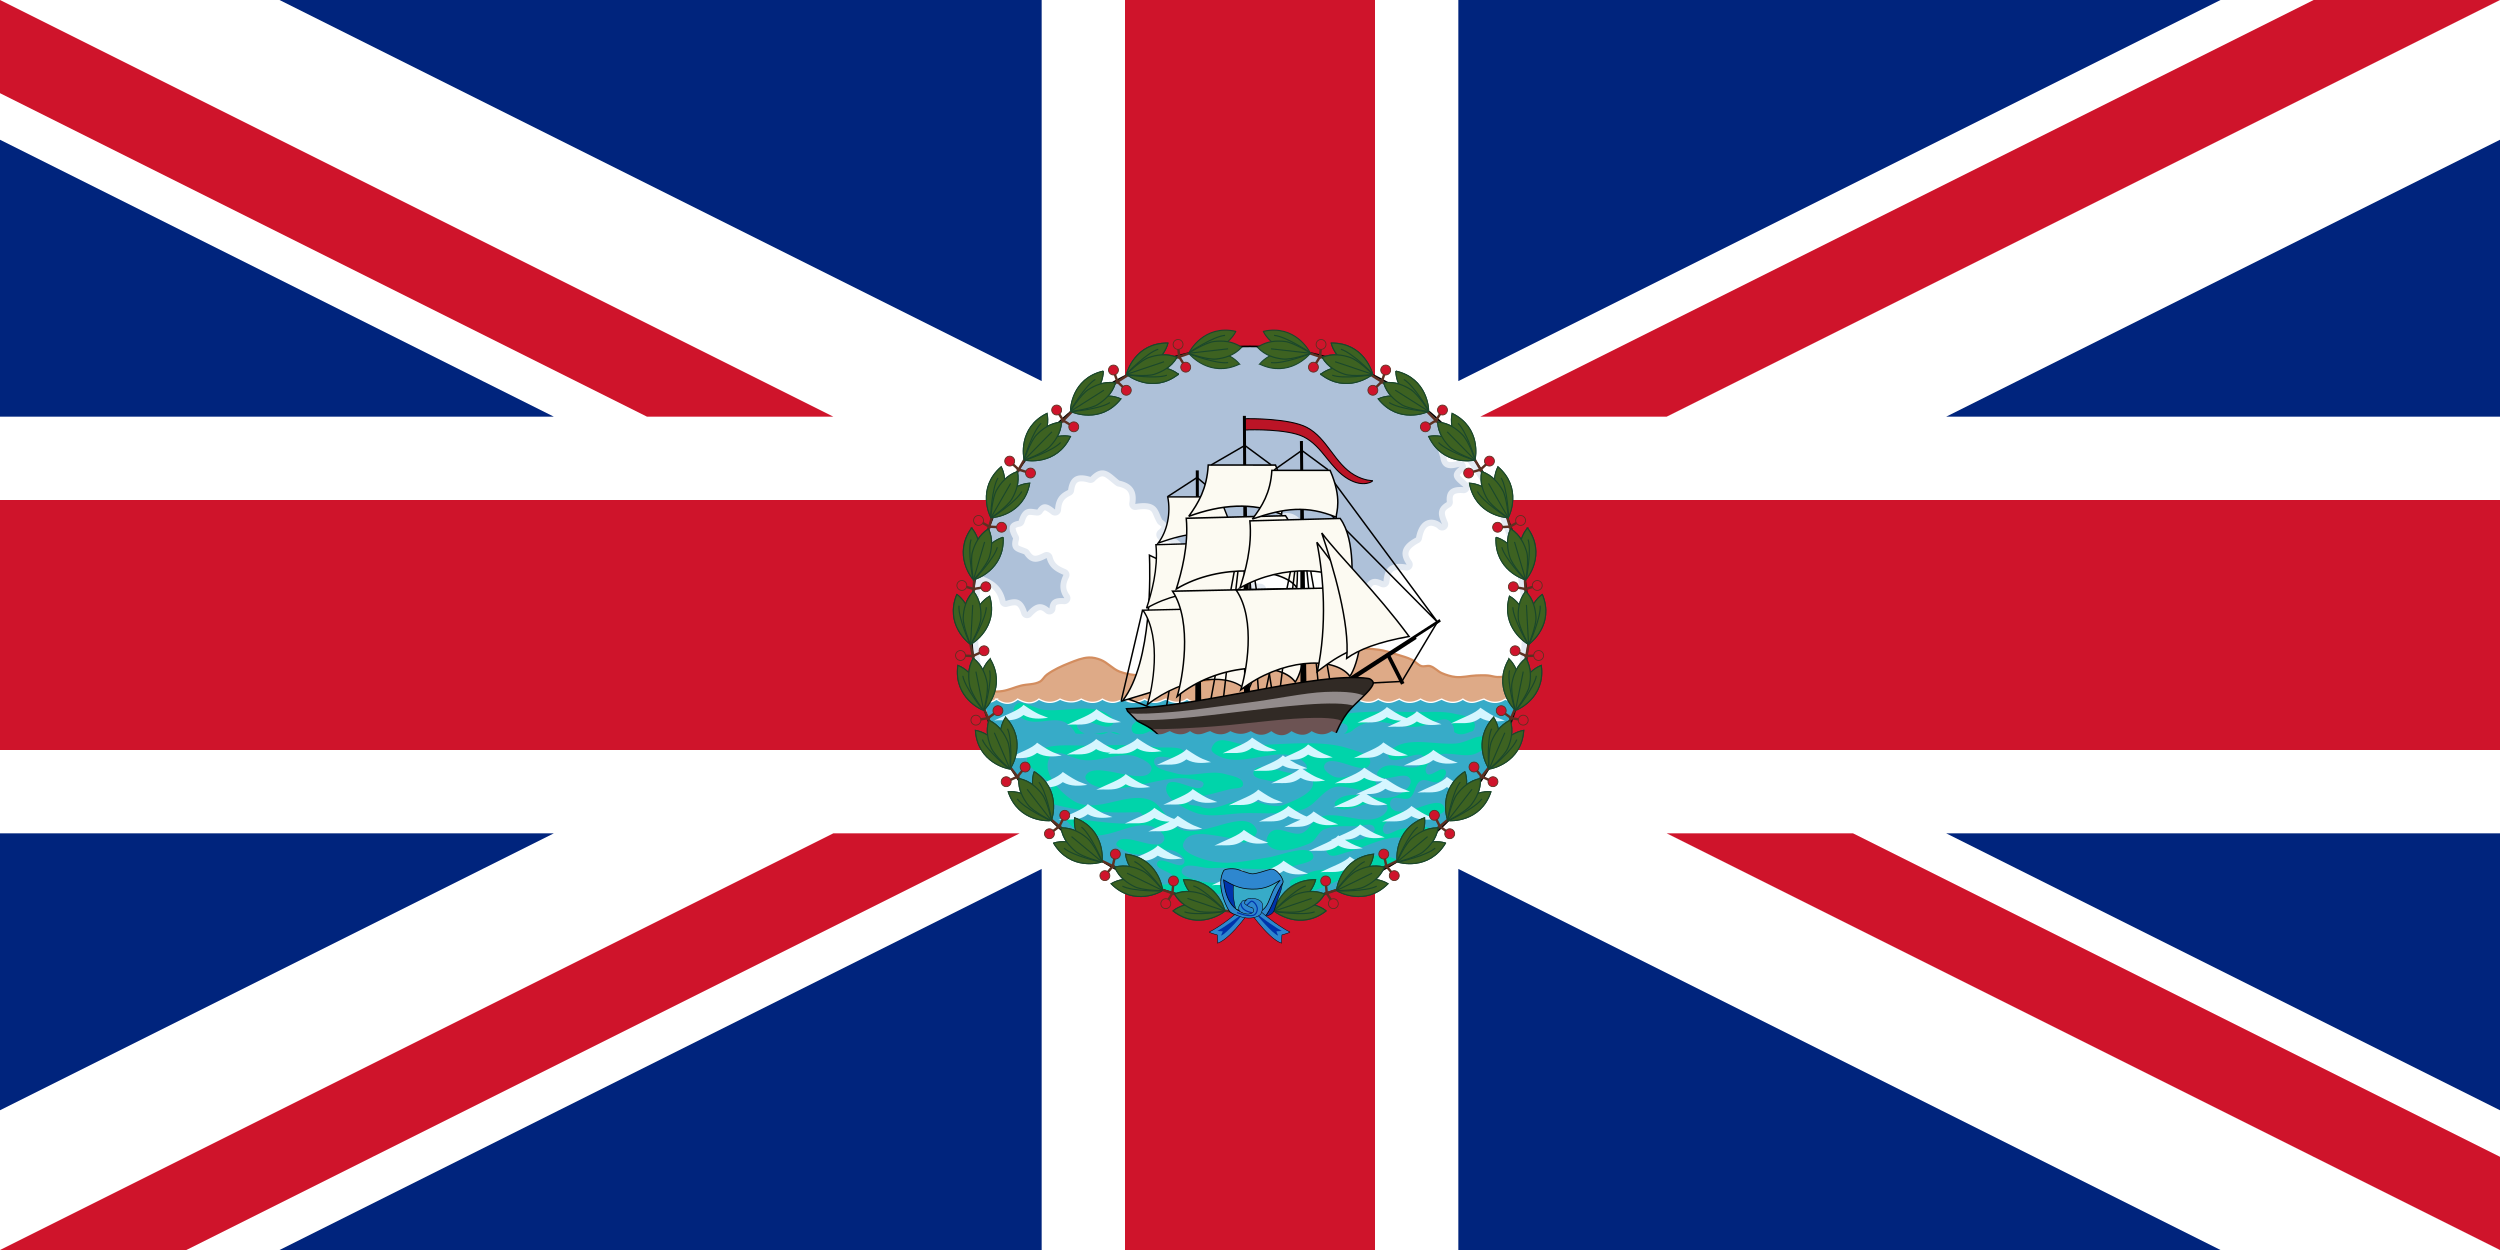 <svg id="Flag of the United Kingdom" width="1500" height="750" version="1.0" xmlns="http://www.w3.org/2000/svg" xmlns:xlink="http://www.w3.org/1999/xlink">
 <rect width="1500" height="750" fill="#00247d"/>
 <g id="upper_half">
  <polygon id="upper_left_white" points="0 0 167.705 0 625 228.647 625 0 675 0 750 325 0 300 0 250 332.295 250 0 83.853" fill="#fff"/>
  <use transform="matrix(-1,0,0,1,1500,0)" width="1500" height="750" xlink:href="#upper_left_white"/>
  <path id="upper_red_diagonals" d="m0 0 500 250h-111.803l-388.197-194.098v-55.902zm1500 0-500 250h-111.803l500-250h111.803z" fill="#cf142b"/>
 </g>
 <use transform="matrix(-1,0,0,-1,1500,750)" width="1500" height="750" xlink:href="#upper_half"/>
 <path d="m675 0h150v300h675v150h-675v300h-150v-300h-675v-150h675v-300z" fill="#cf142b"/>
 <circle cx="750" cy="375" r="166.996" fill="#aec1d9"/>
 <g fill-rule="evenodd">
  <path d="m870.963 259.977c-0.574 1.095-1.157 2.336-1.753 3.778-2.856 1.94-9.254-0.955-5.035 10.631 0.953 7.371 5.924 7.282 11.752 5.598-7.532 5.565-1.687 8.77 2.237 12.313-7.001-0.658-10.806 1.879-10.073 8.954-6.885 4.019-4.84 8.726-2.798 13.432-2.517-3.262-12.912-6.731-15.672 7.833-7.398 3.873-10.822 8.852-5.596 16.232-11.867-2.044-13.155 3.845-13.992 10.073-3.982-1.892-7.902-3.055-11.192 3.359-2.056-8.279-6.536-10.45-15.111-8.954-4.802-3.918-6.406-7.837 0-11.755-0.336-7.663-2.994-11.55-8.954-10.073-1.354-9.293-6.695-10.534-13.432-8.954-4.248-3.815-8.51-7.609-19.588-1.119-4.72-0.235-6.354 2.176-6.157 6.157-4.627-3.527-8.255-2.815-10.073 5.596-10.677 3.615-7.028 8.026-5.598 12.313-3.751 4.843-4.731 9.422 6.157 12.871 1.741 4.291 5.535 5.507 10.076 5.598-5.791 6.253-1.537 7.484 2.237 8.954 2.344 5.207 4.095 10.295-3.917 13.432 1.332 9.318-1.442 15.609-13.432 15.111-3.415 4.227-7.236 7.336-13.432 3.917-5.706 5.139-8.811 1.168-11.755-3.359-3.398-1.24-9.184 1.506-6.715-9.512-1.835-3.239-6.79-5.958 3.359-11.194 1.12-3.357 1.823-7.131 8.394-5.038 3.97-3.074 5.806-6.3 0-10.073 1.832-5.369 0.707-9.471-7.275-10.634 1.913-3.29 6.658-5.924 0-11.192-3.05-8.186-8.256-12.982-16.23-13.432 3.85-2.985 4.58-5.97 0-8.954-2.836-4.837-2.158-11.948-16.23-9.515 1.065-6.782-0.769-12.116-9.515-13.992-5.089-3.868-9.585-10.414-17.351-2.237-6.834-2.101-12.197-1.263-13.432 7.833-3.881 1.887-7.416 4.326-7.833 11.755-3.545-2.881-7.089-5.394-10.634 0-4.11-0.416-8.434-2.317-11.194 6.715-6.749 1.132-6.414 5.3-3.359 10.634-2.198 7.608 2.878 7.944 6.717 9.515 4.477 6.657 8.954 4.523 13.432 2.237 1.573 6.036 5.738 8.184 10.073 10.076-2.284 4.664-2.767 9.326 0.561 13.99-4.576-0.334-8.549 0.235-8.954 6.157-5.796-4.969-9.713-1.794-13.432 2.24-2.922-9.536-7.889-8.178-12.874-6.717-2.173-10.19-9.437-13.592-17.458-15.983a166.996 166.996 0 0 0-2.911 30.408 166.996 166.996 0 0 0 166.996 166.996 166.996 166.996 0 0 0 166.996-166.996 166.996 166.996 0 0 0-46.032-115.022z" fill="#e4eaf2"/>
  <path d="m871.707 266.367a3.614 3.614 0 0 1-0.466 0.377c-1.578 1.072-2.988 1.224-3.924 1.407-0.67 0.131-0.761 0.177-0.896 0.212-8e-3 0.621 0.203 2.186 1.15 4.786a3.614 3.614 0 0 1 0.189 0.773c0.374 2.891 0.821 2.972 1.595 3.228 0.774 0.255 2.902 0.134 5.57-0.637a3.614 3.614 0 0 1 3.152 6.377c-1.57 1.16-2.09 2.002-2.167 2.195-0.076 0.193-0.108-0.148 0.044 0.144 0.305 0.585 2.409 2.379 4.632 4.386a3.614 3.614 0 0 1-2.759 6.28c-3.009-0.283-4.681 0.254-5.295 0.762-0.613 0.508-1.142 1.367-0.846 4.223a3.614 3.614 0 0 1-1.774 3.492c-2.778 1.622-2.913 2.406-2.958 3.487-0.045 1.081 0.632 3.033 1.653 5.386a3.614 3.614 0 0 1-6.175 3.647c-0.167-0.217-2.605-1.694-4.286-1.412-1.681 0.281-3.759 1.295-4.975 7.71a3.614 3.614 0 0 1-1.873 2.528c-3.338 1.748-5.288 3.612-5.884 5.014-0.596 1.402-0.615 2.855 1.561 5.929a3.614 3.614 0 0 1-3.563 5.648c-5.34-0.92-7.031-0.045-7.909 0.872-0.878 0.917-1.483 3.102-1.889 6.122a3.614 3.614 0 0 1-5.132 2.782c-1.835-0.872-3.195-1.21-3.786-1.124-0.59 0.086-1.302 0.259-2.641 2.869a3.614 3.614 0 0 1-6.722-0.781c-0.898-3.616-2.028-5.099-3.387-5.871-1.359-0.772-3.703-1.071-7.595-0.393a3.614 3.614 0 0 1-2.905-0.76c-2.706-2.207-5.141-4.655-5.515-8.31-0.187-1.828 0.368-3.794 1.446-5.357 0.656-0.952 1.521-1.769 2.484-2.539-0.306-2.257-0.814-3.949-1.276-4.503-0.589-0.708-0.799-0.942-2.939-0.411a3.614 3.614 0 0 1-4.446-2.987c-0.583-3.999-1.7-5.278-2.845-5.9-1.145-0.622-3.228-0.751-6.185-0.058a3.614 3.614 0 0 1-3.241-0.83c-2.12-1.904-3.676-3.188-5.546-3.573-1.87-0.385-4.701-0.103-9.801 2.884a3.614 3.614 0 0 1-2.004 0.493c-1.726-0.086-2.002 0.245-2.07 0.32-0.068 0.074-0.371 0.587-0.299 2.049a3.614 3.614 0 0 1-5.8 3.052c-0.929-0.708-1.695-1.086-2.093-1.202-0.398-0.116-0.311-0.061-0.296-0.068 0.031-0.014-1.154 1.014-1.962 4.755a3.614 3.614 0 0 1-2.374 2.659c-2.399 0.812-3.767 1.628-4.367 2.151-0.601 0.522-0.518 0.564-0.54 0.749-0.043 0.371 0.691 2.183 1.58 4.849a3.614 3.614 0 0 1-0.574 3.356c-1.631 2.106-1.906 3.368-1.802 3.717 0.104 0.35 1.22 1.919 6.196 3.495a3.614 3.614 0 0 1 2.256 2.085c0.571 1.408 1.198 1.984 2.232 2.491 1.034 0.508 2.601 0.815 4.569 0.854a3.614 3.614 0 0 1 2.578 6.067c-1.03 1.112-1.318 1.694-1.527 2.104 0.194-0.016 0.795 0.394 2.426 1.03a3.614 3.614 0 0 1 1.983 1.884c1.215 2.698 2.648 5.729 2.219 9.395-0.351 3.001-2.479 5.759-5.798 7.689 0.271 4.123-0.077 8.086-2.473 11.249-2.645 3.493-7.209 5.143-12.96 5.237-1.607 1.833-3.41 3.598-5.942 4.629-2.449 0.997-5.419 0.72-8.399-0.306-1.184 0.833-2.39 1.52-3.691 1.839-1.924 0.472-3.97 0.174-5.543-0.603-2.572-1.268-4.038-3.29-5.347-5.266-0.338-0.049-0.474-0.089-1.053-0.141-1.054-0.096-2.491-0.168-4.121-1.051-1.63-0.882-3.058-2.854-3.458-4.967-0.318-1.678-0.154-3.58 0.228-5.758-0.271-0.37-0.446-0.621-0.828-1.158-0.682-0.957-1.565-2.246-1.784-4.152-0.219-1.906 0.596-4.092 2.009-5.669 1.143-1.275 2.755-2.376 4.737-3.5 0.421-1.427 0.965-3.109 2.656-4.747 1.095-1.061 2.722-1.851 4.43-2.041 0.938-0.104 1.986 0.237 2.979 0.396 0.589-0.655 1.44-1.551 1.433-1.504-5e-3 0.038 0.097 0.21-0.094-0.079s-0.781-0.927-1.962-1.695a3.614 3.614 0 0 1-1.449-4.197c0.752-2.204 0.626-3.405 0.322-3.938-0.304-0.533-1.285-1.457-4.7-1.954a3.614 3.614 0 0 1-2.601-5.392c1.398-2.405 2.793-3.848 2.918-4.213 0.062-0.182 0.095 0.072-0.021-0.189-0.116-0.261-0.632-1.044-2.017-2.14a3.614 3.614 0 0 1-1.145-1.572c-2.741-7.358-6.427-10.714-13.047-11.087a3.614 3.614 0 0 1-2.009-6.463c1.551-1.203 1.781-2.041 1.768-1.842-0.012 0.199 0.227-0.085-1.527-1.229a3.614 3.614 0 0 1-1.145-1.2c-1.873-3.194-2.432-5.782-3.424-6.843-0.496-0.53-1.004-0.909-2.337-1.182-1.333-0.272-3.504-0.318-6.735 0.241a3.614 3.614 0 0 1-4.186-4.121c0.461-2.934 0.199-5.043-0.624-6.445-0.823-1.401-2.341-2.651-6.078-3.453a3.614 3.614 0 0 1-1.43-0.658c-2.918-2.218-5.257-4.525-6.832-5.158-0.788-0.317-1.237-0.372-2.025-0.136-0.788 0.235-2.03 0.926-3.686 2.67a3.614 3.614 0 0 1-3.681 0.964c-3.034-0.933-5.213-0.927-6.24-0.453-1.027 0.474-2.023 1.449-2.549 5.321a3.614 3.614 0 0 1-2.002 2.761c-1.778 0.864-3.064 1.672-3.974 2.808-0.91 1.137-1.653 2.734-1.831 5.9a3.614 3.614 0 0 1-5.887 2.601c-1.714-1.393-3.238-2.271-3.668-2.347-0.215-0.038-0.123-0.057-0.312 0.044-0.189 0.102-0.691 0.473-1.354 1.483a3.614 3.614 0 0 1-3.385 1.611c-2.477-0.251-4.063-0.515-4.668-0.327-0.605 0.188-1.501 0.56-2.706 4.503a3.614 3.614 0 0 1-2.858 2.507c-1.326 0.222-2.035 0.575-2.271 0.747-0.236 0.172-0.119 0.045-0.141 0.155-0.044 0.218 0.239 2.009 1.593 4.372a3.614 3.614 0 0 1 0.335 2.801c-0.445 1.539-0.416 2.412-0.346 2.759 0.07 0.347 0.06 0.296 0.286 0.485 0.451 0.377 2.324 0.96 4.676 1.923a3.614 3.614 0 0 1 1.629 1.328c1.828 2.717 2.7 2.871 3.736 2.877 1.036 5e-3 2.844-0.714 5.054-1.842a3.614 3.614 0 0 1 5.14 2.308c1.233 4.732 3.828 5.845 8.022 7.676a3.614 3.614 0 0 1 1.8 4.902c-1.954 3.991-2.314 6.699 0.257 10.301a3.614 3.614 0 0 1-3.207 5.703c-2.063-0.151-3.588 0.062-4.108 0.333-0.52 0.27-0.829 0.299-0.977 2.465a3.614 3.614 0 0 1-5.957 2.497c-2.304-1.975-3.063-1.864-4.066-1.551-1.003 0.313-2.606 1.598-4.357 3.497a3.614 3.614 0 0 1-6.112-1.391c-1.279-4.174-2.396-4.824-3.249-5.08-0.852-0.256-2.682 0.048-5.153 0.773a3.614 3.614 0 0 1-4.551-2.714c-0.932-4.372-2.73-6.864-5.232-8.826-1.574-1.234-3.577-2.177-5.743-3.026-1.37 8.441-2.214 16.97-2.248 25.522v5e-3c0 3e-3 1e-5 5e-3 0 8e-3 4e-3 42.769 17.613 85.272 47.856 115.514 30.245 30.245 72.754 47.856 115.527 47.856 42.773 1e-5 85.282-17.61 115.527-47.856 30.245-30.245 47.855-72.752 47.856-115.525v-3e-3c-0.027-39.675-15.289-79.023-41.676-108.632z" fill="#fff"/>
  <path d="m813.084 389.824c-2.575 0.644-4.451 3.103-7.026 3.746-5.906 1.476-12.276-1.106-18.263 0-5.587 1.032-10.333 5.056-15.92 6.088-6.601 1.219-13.482-0.872-20.138 0-4.805 0.63-9.467 2.164-14.047 3.746-3.371 1.165-6.35 3.455-9.835 4.213-6.561 1.426-13.46 1.18-20.136 0.469-3.991-0.425-7.722-2.337-11.708-2.808-4.185-0.495-8.449 0.415-12.643 0-3.961-0.392-8.009-0.873-11.708-2.342-4.106-1.63-7.133-5.393-11.239-7.024-2.219-0.881-4.638-1.497-7.024-1.407-4.05 0.153-7.937 1.795-11.708 3.28-4.742 1.868-9.467 4.016-13.581 7.024-1.604 1.173-2.467 3.271-4.215 4.215-3.367 1.819-7.526 1.413-11.239 2.339-3.786 0.945-7.381 2.69-11.239 3.28-4.415 0.675-13.395 0.262-13.395 0.262 18.351 74.566 85.188 127.007 161.979 127.089 80.159-0.042 148.981-57.034 163.965-135.781 0 0-2.008 0.045-3.01 0-1.722-0.078-3.427-0.445-5.151-0.469-2.502-0.035-4.993 0.597-7.493 0.469-1.896-0.097-3.727-0.779-5.619-0.935-2.333-0.193-4.684-0.09-7.024 0-4.068 0.156-8.125 1.33-12.177 0.935-2.902-0.283-5.749-1.191-8.428-2.342-2.508-1.077-4.393-3.484-7.024-4.213-1.655-0.458-3.509 0.498-5.153 0-2.155-0.652-3.605-2.742-5.619-3.746-2.96-1.476-6.202-2.315-9.366-3.28-3.549-1.082-7.09-2.337-10.77-2.808-4.644-0.596-9.505-1.135-14.047 0z" fill="#deaa87" stroke="#d38d5f" stroke-width="1.341px"/>
 </g>
 <g transform="matrix(1.341,0,0,1.341,1380.179,138.01)">
  <path d="m-583.322 209.879c-2.265 1.562-4.211 1.888-5.982 1.535a124.5 124.5 0 0 0 119.488 89.768 124.5 124.5 0 0 0 119.545-90.078c-1.554 0.112-3.324-0.194-5.467-1.225-3.157 2.084-6.312 1.8-9.469 0-2.954 0.687-5.458 2.905-9.471 0-3.157 2.13-6.312 1.75-9.469 0-2.629 0.896-4.675 2.779-9.469 0-3.797 2.175-6.815 1.701-9.471 0-2.609 0.929-4.687 2.758-9.469 0-3.157 2.217-6.314 1.653-9.471 0-2.866 1.687-6.031 1.645-9.471 0-2.656 1.698-5.671 2.177-9.469 0-3.157 2.604-6.312 1.809-9.469 0-3.157 2.628-6.314 2.367-9.471 0-3.839 2.648-6.765 1.756-9.625 0-2.654 1.277-5.429 2.02-9.627 0-3.157 2.084-6.312 1.8-9.469 0-2.954 0.687-5.458 2.905-9.471 0-3.157 2.13-6.312 1.75-9.469 0-2.629 0.896-4.675 2.779-9.469 0-3.797 2.175-6.815 1.701-9.471 0-2.609 0.929-4.687 2.758-9.469 0-3.157 2.217-6.314 1.653-9.471 0-2.867 1.687-6.029 1.645-9.469 0-2.656 1.698-5.673 2.177-9.471 0-3.157 2.604-6.312 1.809-9.469 0-3.157 2.628-6.314 2.367-9.471 0z" color="#000000" color-rendering="auto" fill="#37abc8" image-rendering="auto" shape-rendering="auto" solid-color="#000000" stroke="#fff" stroke-width=".601" style="isolation:auto;mix-blend-mode:normal;text-decoration-color:#000000;text-decoration-line:none;text-decoration-style:solid;text-indent:0;text-transform:none;white-space:normal"/>
  <path d="m-572.398 211.611c-1.336-0.032-2.424 0.512-3.182 2.133-1.034 2.212 2.814 4.276 5.01 5.346 5.628 2.742 13.533-1.855 18.707 1.67 2.263 1.542 5.296 5.141 3.676 7.35-1.668 2.273-6.714-3.633-8.352-1.338-1.099 1.541 1.03 4.07 2.672 5.012 2.417 1.385 5.876-1.612 8.352-0.334 2.717 1.402 2.384 6.117 5.01 7.684 2.303 1.374 6.202-1.305 8.018 0.668 0.905 0.983 0.945 3.063 0 4.008-5.59 5.59-21.9-7.694-23.717 0-0.629 2.666 4.682 3.047 7.348 3.676 4.985 1.177 10.824-2.365 15.367 0 2.411 1.255 5.853 4.229 4.678 6.68-1.324 2.761-4.488-0.428-8.174-1.193-6.522-1.354-14.685-1.927-17.215 2.865-3.985 7.549 7.505 15.537 13.027 22.047 0.566 0.668 1.162 1.313 1.77 1.947a124.5 124.5 0 0 0 69.588 21.352 124.5 124.5 0 0 0 77.623-27.395c2.687-2.99 5.231-6.12 7.693-9.266 6.075-7.761 19.319-15.888 15.699-25.055-1.439-3.643-9.988 0.661-11.357-3.008-2.213-5.932 12.33-9.584 10.689-15.699-0.865-3.223-5.766-3.601-9.02-4.344-5.997-1.369-12.13-0.579-18.311-0.723-10.155-0.235-20.438-0.574-30.461 0.723-4.339 0.561-12.837-1.031-12.695 3.342 0.15 4.649 12.916-1.914 13.697 2.672 0.629 3.69-6.083 4.672-9.688 5.68-7.079 1.98-14.968-1.638-22.049 0.334-2.98 0.83-8.277 1.593-8.016 4.676 0.161 1.896 3.484 1.6 5.344 2.004 3.673 0.797 7.963 2.191 11.986 2.902 2.907 0.514 6.015-0.175 7.033 2.342 1.124 2.777-2.903 1.592-5.656 2.773-5.773 2.478-12.277-2.7-18.791-3.043-6.306-0.332-12.621 4.246-18.289 2.041-5.223-2.032-14.702-5.791-12.695-11.023 2.313-6.031 13.09 1.823 19.375 0.334 2.569-0.609 7.556-1.092 7.016-3.676-1.622-7.758-20.342 5.5-23.719-1.67-0.816-1.733 1.647-3.783 3.342-4.676 10.347-5.45 24.315 3.91 35.076-0.668 1.739-0.74 4.731-2.264 4.008-4.01-2.919-7.048-9.885-1.084-18.02-1.223-13.358-0.228-30.47-2.452-42.445 1.223-3.986 1.223-11.513 3.01-10.355 7.016 1.887 6.529 17.536-5.505 20.379 0.668 0.895 1.943-2.072 4.107-4.01 5.012-4.541 2.121-10.42-2.293-15.033-0.334-1.813 0.77-4.75 2.517-4.008 4.342 2.395 5.887 13.049-1.117 19.041 1.002 5.187 1.834 8.154 7.919 13.363 9.688 8.348 2.834 17.531 1.564 26.605 1.793 7.779 0.196 15.478 2.34 22.5-0.457 5.267-2.098 14.141-6.766 12.025-12.025-2.037-5.063-15.168 4.99-16.367-0.334-0.383-1.7 2.976-1.951 4.676-2.338 13.248-3.013 32.816 8.42 45.018 2.443 1.5-0.735 3.733-2.504 3.006-4.008-3.636-7.522-26.328 5.356-29.316-2.445-1.043-2.721 3.636-4.944 6.348-6.012 6.466-2.545 15.313 1.962 23.143 1.477 6.85-0.425 12.922-6.419 15.941-1.143 3.766 6.581-4.755 15.98-11.357 19.709-9.795 5.532-23.279-4.803-33.74-0.668-5.785 2.287-7.599 10.683-13.361 13.027-10.521 4.28-29.042-10.182-34.074 0-1.056 2.136 2.218 4.599 4.342 5.68 1.998 1.017 4.467-1.397 7.113-1.762 8.53-1.175 18.903-4.393 21.283 2.43 1.146 3.285-4.731 5.541-8.018 6.682-10.37 3.599-18.579 1.355-29.904-0.441-5.914-0.938-18.62-6.403-20.205-0.895-0.787 2.735 4.618 3.543 7.35 4.342 12.192 3.564 25.399 0.638 38.082 1.336 4.46 0.245 12.11-3.285 13.363 1.002 0.625 2.138-3.226 3.326-5.346 4.01-7.409 2.391-14.529 1.666-22.381 0.752-3.83-0.446-11.081-4.995-12.361-1.42-0.908 2.538 3.814 4.089 6.348 5.01 9.802 3.562 17.154 1.656 27.918 1.898 9.126 0.206 21.703 3.154 29.873-0.229 2.547-1.055 6.771-3.48 5.68-6.012-3.438-7.976-22.733 8.024-26.057 0-1.326-3.201 8.675-4.149 7.35-7.35-1.534-3.704-10.215 3.576-12.027 0-0.936-1.848 1.821-4.09 3.676-5.012 6.283-3.122 14.81 3.551 21.045 0.334 1.921-0.991 6.458-2.366 5.451-4.279-3.007-5.716-18.315 4.737-21.152-1.064-1.116-2.281 2.331-5.044 4.678-6.014 10.393-4.296 23.749 10.13 35.744 0.334 1.364-1.114 4.762-4.461 3.006-4.342-9.975 0.678-30.081 4.713-34.408 0.668-1.042-0.974 1.249-3.399 2.674-3.342 41.294 1.668 46.245-11.254 43.428-1.002-2.461 8.956-10.682 15.275-17.037 22.049-7.612 8.113-15.158 16.967-25.055 22.047-11.895 6.106-25.78 7.688-39.084 9.02-12.192 1.22-24.79 1.68-36.746-1.002-10.8-2.423-21.376-6.951-30.4-13.361-3.597-2.555-10.955-5.723-9.02-9.688 6.719-13.761 41.086 18.589 45.766 4.008 0.87-2.709-4.883-2.925-7.35-4.344-4.646-2.672-9.624-1.436-14.479-2.775-5.996-1.654-11.803-5.558-16.557-5.482-6.49 0.103-11.017 1.662-11.389 4.25-0.496 3.45-6.638-6.471-4.678-9.354 5.095-7.49 19.245 0.953 29.096 3.623 4.007 1.086 7.302 2.994 8.986-0.283 0.939-1.826-2.19-3.721-4.008-4.676-3.767-1.978-8.853 0.496-12.693-1.336-1.99-0.949-5.552-2.654-4.678-4.678 1.148-2.658 4.802-0.743 7.943-0.715 4.956 0.045 10.223-0.374 14.439 1.383 2.835 1.181 3.837 5.183 6.68 6.348 5.771 2.364 14.926 5.294 18.707 0.334 1.196-1.569-0.062-4.536-1.67-5.68-3.725-2.648-9.395 2.216-13.695 0.668-3.263-1.175-4.465-5.721-7.684-7.014-8.682-3.487-20.086 4.225-28.061-0.668-1.401-0.86-3.163-2.92-2.34-4.344 3.903-6.751 20.059 6.385 23.385-0.668 0.541-1.148-1.212-2.419-2.338-3.006-7.712-4.02-18.365 2.722-26.057-1.336-2.6-1.372-6.469-4.299-5.346-7.016 1.89-4.57 12.718 2.527 14.699-2.004 0.545-1.245-1.151-2.679-2.338-3.342-4.966-2.774-12.288 2.13-17.037-1.002-1.039-0.685-2.313-2.274-1.67-3.34 2.763-4.577 13.637 4.445 16.033-0.334 0.859-1.712-1.662-3.753-3.34-4.678-7-3.858-17.463-0.775-26.424-1.297-4.413-0.257-8.544-3.105-11.482-3.174z" fill="#00d4aa" fill-rule="evenodd"/>
  <g fill="none" stroke="#000" stroke-width=".672px">
   <path d="m-525.514 209.35 13.462 5.25"/>
   <path d="m-421.04 202.941 19.056-0.963 15.795-26.419"/>
   <path d="m-435.984 107.9 50.165 67.788-61.985-62.483"/>
   <path d="m-506.76 119.274 13.153-8.539 10.247 8.712"/>
  </g>
  <g fill-rule="evenodd">
   <path d="m-470.797 84.41c-0.628 0.117-1.48 1e-6 -1.48 1e-6l-0.154 4.997s1.235 0.144 1.854 0c0 0 17.246-0.564 24.663 3.133 8.457 4.216 11.791 14.139 19.956 18.896 6.855 3.995 11.115 0.956 10.949 0.706 0 0-3.623 0.101-8.124-2.472-9.003-5.149-12.19-16.54-21.369-21.369-7.842-4.125-26.296-3.892-26.296-3.892z" fill="#bb1426" stroke="#000" stroke-width=".47"/>
   <path d="m-526.975 210.673c13.588-17.364 12.284-58.457 12.056-65.166l19.44 9.312-3.565 47.369z" fill="#fcfaf2" stroke="#000" stroke-width=".672px"/>
   <path d="m-494.188 107.545 0.025 11.431-0.26 93.747 2.687-4e-3 -1.084-93.744-0.025-11.434z" color="#000000" color-rendering="auto" image-rendering="auto" shape-rendering="auto" solid-color="#000000" style="isolation:auto;mix-blend-mode:normal;text-decoration-color:#000000;text-decoration-line:none;text-decoration-style:solid;text-indent:0;text-transform:none;white-space:normal"/>
  </g>
  <path d="m-507.489 214.372 12.331-74.613-6.398 73.701" fill="none" stroke="#000" stroke-width=".672px"/>
  <g transform="matrix(.636 7.8015894e-5 -7.8015894e-5 .636 -385.383 71.797)" fill="#fcfaf2" fill-rule="evenodd" stroke="#000" stroke-width="1px">
   <path d="m-205.709 153.197c3.408-10.406 8.305-27.376 6.609-44.672l57.642-1.617c10.778 14.407 7.479 45.48 7.479 45.48-8.602-12.596-42.777-15.859-71.73 0.809z"/>
   <path d="m-205.14 221.055c3.408-10.406 10.58-46.576-3.069-66.457l73.858-1.69c12.534 23.702 4.529 52.007-0.597 59.048-10.719-14.082-44.257-11.208-70.192 9.099z"/>
   <path d="m-197.47 107.326c21.589-7.524 33.904-9.153 53.355-1.284 0.063-3.309-2.115-12.164-10.355-31.146h-36.337c2.297 11.329-0.31 24.104-6.663 32.43z"/>
  </g>
  <path d="m-487.637 211.18 15.07-82.599-9.365 81.915 15.973-1.823-6.151-80.319 12.084 78.267" fill="none" stroke="#000" stroke-width=".672px"/>
  <g transform="matrix(.672 8.2450971e-5 -8.2450971e-5 .672 -340.215 57.222)" fill-rule="evenodd">
   <path d="m-195.762 38.595-2 0.025 0.173 32.167 0.613 154.814 4-0.025-2.614-154.994z" color="#000000" color-rendering="auto" image-rendering="auto" shape-rendering="auto" solid-color="#000000" style="isolation:auto;mix-blend-mode:normal;text-decoration-color:#000000;text-decoration-line:none;text-decoration-style:solid;text-indent:0;text-transform:none;white-space:normal"/>
   <g transform="matrix(1 0 0 1.054 -36.364 -7.588)" fill="#fcfaf2" stroke="#000" stroke-width="1px">
    <path d="m-205.709 153.197c3.408-10.406 8.305-27.376 6.609-44.672l66.097-1.617c10.778 14.407 7.479 45.48 7.479 45.48-8.602-12.596-51.232-15.859-80.185 0.809z"/>
    <path d="m-205.14 221.055c3.408-10.406 10.58-46.576-3.069-66.457l82.313-1.69c12.534 23.702 4.529 52.007-0.597 59.048-10.719-14.082-52.712-11.208-78.647 9.099z"/>
    <path d="m-197.47 107.326c21.589-7.524 42.359-9.153 61.81-1.284 0.063-3.309 4.226-12.164-4.014-31.146h-44.792c-0.871 15.073-6.651 24.104-13.004 32.43z"/>
   </g>
  </g>
  <path d="m-462.993 206.847 15.982-77.35-9.593 76.895 17.342-2.28-7.521-74.615 12.997 74.388" fill="none" stroke="#000" stroke-width=".672px"/>
  <g transform="matrix(.672 8.2450971e-5 -8.2450971e-5 .672 -340.215 57.222)" fill-rule="evenodd">
   <path d="m-157.79 55.35-2 0.027 0.189 18.804 0.196 145.094 4-0.027-2.195-144.866-0.191-19.032z" color="#000000" color-rendering="auto" image-rendering="auto" shape-rendering="auto" solid-color="#000000" style="isolation:auto;mix-blend-mode:normal;text-decoration-color:#000000;text-decoration-line:none;text-decoration-style:solid;text-indent:0;text-transform:none;white-space:normal"/>
   <g fill="#fcfaf2" stroke="#000" stroke-width="1px">
    <path d="m-199.709 153.197c3.408-10.406 8.305-27.376 6.609-44.672l60.097-1.617c10.778 14.407 7.479 45.48 7.479 45.48-8.602-12.596-45.232-15.859-74.185 0.809z"/>
    <path d="m-199.14 221.055c3.408-10.406 10.58-46.576-3.069-66.457l76.313-1.69c12.534 23.702 4.529 52.007-0.597 59.048-10.719-14.082-46.712-11.208-72.647 9.099z"/>
    <path d="m-191.47 107.326c21.589-7.524 36.359-9.153 55.81-1.284 0.063-3.309 4.226-12.164-4.014-31.146h-38.792c-0.871 15.073-6.651 24.104-13.004 32.43z"/>
   </g>
  </g>
  <g fill-rule="evenodd">
   <path d="m-439.806 197.562c4.435-20.396 2.859-42.96-0.211-57.866 10.407 13.836 20.814 27.069 31.221 43.676-17.457 3.154-25.878 10.409-31.009 14.19z" fill="#fcfaf2" stroke="#000" stroke-width=".672px"/>
   <path d="m-437.833 135.547c8.869 11.623 24.004 25.894 39.081 46.298-13.948 2.52-22.564 5.911-27.906 9.804 1.441-15.582-5.983-40.679-11.175-56.101z" fill="#fcfaf2" stroke="#000" stroke-width=".672px"/>
   <path d="m-385.118 174.071-11.377 7.335-31.957 20.602 1.093 1.694 31.955-20.759-0.204-0.639 11.073-7.139z" color="#000000" color-rendering="auto" image-rendering="auto" shape-rendering="auto" solid-color="#000000" style="isolation:auto;mix-blend-mode:normal;text-decoration-color:#000000;text-decoration-line:none;text-decoration-style:solid;text-indent:0;text-transform:none;white-space:normal"/>
  </g>
  <path d="m-408.263 189.898 6.68 13.162" fill="none" stroke="#000" stroke-width="1.68"/>
  <g transform="matrix(.672 8.2450971e-5 -8.2450971e-5 .672 -340.215 57.222)" fill-rule="evenodd">
   <path d="m-252.197 253.905c-4.554-7.709-13.327-10.164-15.998-12.233l-6.352-6.352-0.706-1.647c50.937-1.503 127.74-24.909 160.812-20.201 1.953 0.127 4.033 2.457 3.44 3.501-1.507 5.095-12.268 12.804-17.312 19.513-5.873 7.81-7.953 15.69-11.901 23.066z" fill="#312a25"/>
   <path d="m-137.857 222.291c-1.605 0.018-3.269 0.062-4.988 0.127-13.755 0.523-34.516 5.074-52.102 7.188-17.586 2.114-35.518 5.087-50.521 6.236-11.392 0.873-21.397 1.504-27.77 0.785l4.326 4.326c6.717 0.518 15.137 0.14 24.768-0.598 15.2-1.165 33.17-3.442 50.734-5.553 17.564-2.111 34.729-4.054 48.166-4.564 6.719-0.255 12.513-0.145 16.861 0.441 1.728 0.233 3.195 0.57 4.4 0.947l2e-3 -2e-3c0.13-0.131 0.25-0.261 0.381-0.393 1.497-1.528 4.938-5.128 6.213-6.352-2.115-1.017-4.727-1.574-7.74-1.98-2.419-0.326-5.131-0.512-8.096-0.584-1.482-0.036-3.029-0.043-4.635-0.025z" color="#000000" color-rendering="auto" fill="#928b8b" image-rendering="auto" shape-rendering="auto" solid-color="#000000" style="isolation:auto;mix-blend-mode:normal;text-decoration-color:#000000;text-decoration-line:none;text-decoration-style:solid;text-indent:0;text-transform:none;white-space:normal"/>
   <path d="m-149.338 239.67c-17.799 0.105-42.326 3.39-58.043 4.863-26.603 2.493-43.699 2.754-51.102 2.713 2.325 1.663 4.595 3.797 6.285 6.658l111.984 5.646c3.028-5.657 4.963-11.61 8.348-17.602-0.845-0.496-1.767-0.98-2.492-1.141-3.862-0.856-9.048-1.174-14.98-1.139z" fill="#6c5353"/>
  </g>
  <g fill="none" stroke="#000" stroke-width=".672px">
   <path d="m-487.286 105.099 15.032-8.709 11.785 8.713"/>
   <path d="m-459.103 107.323 12.345-8.71 11.785 8.713"/>
   <path d="m-527.568 210.718 9.582-40.756"/>
   <path d="m-509.68 227.793c-3.059-5.18-8.953-6.83-10.747-8.221l-4.267-4.268-0.474-1.107c34.224-1.006 85.827-16.725 108.047-13.559 1.312 0.085 2.709 1.651 2.311 2.353-1.013 3.423-8.243 8.602-11.633 13.109-3.946 5.247-5.345 10.541-7.998 15.496z"/>
  </g>
  <path d="m-577.883 224.199c-2.416 1.718-4.449 1.902-6.295 1.342a124.5 124.5 0 0 0 114.361 75.641 124.5 124.5 0 0 0 114.607-75.885c-1.668 0.301-3.586 0.102-6.004-1.098-3.005 2.046-6.008 1.767-9.014 0-2.812 0.675-5.195 2.853-9.016 0-3.005 2.091-6.01 1.718-9.016 0-2.503 0.879-4.451 2.729-9.016 0-3.615 2.135-6.488 1.67-9.016 0-2.484 0.912-4.463 2.708-9.016 0-3.005 2.177-6.01 1.623-9.016 0-2.729 1.657-5.741 1.615-9.016 0-2.529 1.667-5.4 2.138-9.016 0-3.005 2.556-6.01 1.776-9.016 0-3.005 2.581-6.01 2.324-9.016 0-3.655 2.6-6.441 1.725-9.164 0-2.527 1.253-5.169 1.983-9.166 0-3.005 2.046-6.008 1.767-9.014 0-2.812 0.675-5.195 2.853-9.016 0-3.005 2.091-6.01 1.718-9.016 0-2.503 0.879-4.451 2.729-9.016 0-3.615 2.135-6.488 1.67-9.016 0-2.484 0.912-4.463 2.708-9.016 0-3.005 2.177-6.01 1.623-9.016 0-2.729 1.657-5.741 1.615-9.016 0-2.529 1.667-5.4 2.138-9.016 0-3.005 2.556-6.01 1.776-9.016 0-3.005 2.581-6.01 2.324-9.016 0z" color="#000000" color-rendering="auto" fill="#37abc8" image-rendering="auto" shape-rendering="auto" solid-color="#000000" style="isolation:auto;mix-blend-mode:normal;text-decoration-color:#000000;text-decoration-line:none;text-decoration-style:solid;text-indent:0;text-transform:none;white-space:normal"/>
  <path d="m-366.666 226.59c-2.938 0.069-7.067 2.917-11.48 3.174-8.961 0.522-19.426-2.561-26.426 1.297-1.678 0.925-4.199 2.963-3.34 4.676 2.397 4.779 13.272-4.243 16.035 0.334 0.643 1.066-0.633 2.656-1.672 3.342-4.749 3.132-12.071-1.772-17.037 1.002-1.187 0.663-2.883 2.095-2.338 3.34 1.981 4.531 12.81-2.564 14.699 2.006 1.123 2.717-2.746 5.642-5.346 7.014-7.692 4.058-18.345-2.684-26.057 1.336-1.126 0.587-2.879 1.859-2.338 3.008 3.326 7.053 19.482-6.083 23.385 0.668 0.823 1.423-0.938 3.482-2.34 4.342-7.975 4.893-19.378-2.819-28.061 0.668-3.218 1.292-4.419 5.841-7.682 7.016-4.301 1.548-9.972-3.316-13.697-0.668-1.608 1.143-2.866 4.11-1.67 5.68 3.781 4.96 12.936 2.03 18.707-0.334 2.843-1.164 3.846-5.166 6.682-6.348 4.217-1.757 9.482-1.34 14.438-1.385 3.141-0.029 6.795-1.942 7.943 0.717 0.874 2.024-2.686 3.726-4.676 4.676-3.84 1.832-8.928-0.64-12.695 1.338-1.818 0.955-4.947 2.85-4.008 4.676 1.685 3.277 4.979 1.367 8.986 0.281 9.85-2.67 24.001-11.111 29.096-3.621 0.464 0.682 0.464 1.763 0.203 2.963a124.5 124.5 0 0 0 10.902-8.832c-3.471-2.719-10.126-2.146-15.627-1.004-3.686 0.765-6.848 3.955-8.172 1.193-1.176-2.451 2.265-5.426 4.676-6.682 4.543-2.365 10.382 1.177 15.367 0 2.666-0.629 7.979-1.008 7.35-3.674-1.816-7.694-18.128 5.59-23.719 0-0.945-0.945-0.905-3.025 0-4.008 1.816-1.973 5.715 0.704 8.018-0.67 2.626-1.567 2.293-6.279 5.01-7.682 2.476-1.278 5.934 1.719 8.352 0.334 1.642-0.941 3.773-3.471 2.674-5.012-1.637-2.295-6.684 3.609-8.352 1.336-1.62-2.208 1.41-5.807 3.674-7.35 5.174-3.525 13.079 1.072 18.707-1.67 2.195-1.07 6.046-3.131 5.012-5.344-0.758-1.621-1.848-2.164-3.184-2.133zm-115.578 1.691c-2.081-9e-3 -3.745 0.804-4.84 3.447-0.723 1.746 2.269 3.268 4.008 4.008 10.761 4.578 24.73-4.78 35.076 0.67 1.695 0.893 4.158 2.943 3.342 4.676-3.377 7.17-22.097-6.088-23.719 1.67-0.54 2.584 4.447 3.067 7.016 3.676 6.285 1.489 17.062-6.365 19.375-0.334 2.007 5.233-7.471 8.991-12.693 11.023-5.668 2.205-11.985-2.375-18.291-2.043-6.514 0.343-13.016 5.523-18.789 3.045-2.753-1.182-6.782 2e-3 -5.658-2.775 1.019-2.517 4.126-1.828 7.033-2.342 4.024-0.712 8.314-2.103 11.986-2.9 1.859-0.404 5.185-0.108 5.346-2.004 0.262-3.083-5.037-3.848-8.018-4.678-7.081-1.972-14.97 1.646-22.049-0.334-3.605-1.008-10.316-1.988-9.688-5.678 0.781-4.585 13.547 1.975 13.697-2.674 0.141-4.373-8.356-2.778-12.695-3.34-10.022-1.297-20.306-0.958-30.461-0.723-6.181 0.143-12.313-0.646-18.311 0.723-3.253 0.742-8.155 1.119-9.02 4.342-1.641 6.115 12.903 9.769 10.689 15.701-1.007 2.699-5.893 1.089-8.982 1.496a124.5 124.5 0 0 0 3.895 4.939c-1.684-7.171 5.004 4.153 43.838 2.584 1.425-0.058 3.715 2.368 2.674 3.342-4.327 4.045-24.434 9e-3 -34.408-0.67-1.757-0.119 1.642 3.23 3.006 4.344 11.995 9.796 25.351-4.63 35.744-0.334 2.347 0.97 5.793 3.733 4.678 6.014-2.838 5.802-18.146-4.651-21.152 1.064-1.007 1.913 3.53 3.288 5.451 4.279 6.235 3.217 14.762-3.456 21.045-0.334 1.855 0.922 4.612 3.164 3.676 5.012-1.812 3.576-10.493-3.704-12.027 0-1.326 3.201 8.675 4.147 7.35 7.348-2.426 5.857-13.355-1.079-20.422-2.154a124.5 124.5 0 0 0 23.861 8.805c2.113-0.197 4.169-0.366 6.057-0.408 10.764-0.243 18.116 1.664 27.918-1.898 2.533-0.921 7.256-2.474 6.348-5.012-1.28-3.575-8.531 0.976-12.361 1.422-7.852 0.914-14.972 1.637-22.381-0.754-2.119-0.684-5.968-1.87-5.344-4.008 1.253-4.287 8.901-0.757 13.361-1.002 12.683-0.698 25.89 2.228 38.082-1.336 2.731-0.798 8.136-1.609 7.35-4.344-1.585-5.508-14.291-0.042-20.205 0.896-11.326 1.796-19.532 4.038-29.902 0.439-3.286-1.141-9.163-3.395-8.018-6.68 2.38-6.823 12.751-3.606 21.281-2.432 2.646 0.364 5.115 2.78 7.113 1.764 2.124-1.081 5.398-3.543 4.342-5.68-5.032-10.182-23.552 4.28-34.072 0-5.762-2.344-7.578-10.74-13.363-13.027-10.461-4.136-23.946 6.2-33.74 0.668-6.602-3.729-15.123-13.13-11.357-19.711 3.019-5.277 9.091 0.718 15.941 1.143 7.83 0.485 16.676-4.021 23.143-1.477 2.712 1.067 7.39 3.292 6.348 6.014-2.989 7.801-25.68-5.078-29.316 2.443-0.727 1.504 1.508 3.275 3.008 4.01 12.202 5.976 31.767-5.456 45.016-2.443 1.7 0.387 5.061 0.638 4.678 2.338-1.2 5.324-14.332-4.729-16.369 0.334-2.116 5.259 6.759 9.927 12.025 12.025 7.022 2.797 14.721 0.653 22.5 0.457 9.074-0.229 18.259 1.041 26.607-1.793 5.21-1.768 8.175-7.853 13.361-9.688 5.992-2.119 16.646 4.885 19.041-1.002 0.742-1.825-2.195-3.574-4.008-4.344-4.613-1.959-10.492 2.455-15.033 0.334-1.938-0.905-4.903-3.067-4.008-5.01 2.843-6.173 18.49 5.861 20.377-0.668 1.158-4.005-6.369-5.793-10.355-7.016-11.975-3.674-29.088-1.45-42.445-1.223-5.084 0.087-9.711-2.21-13.18-2.225zm68.621 51.645c-4.754-0.075-10.559 3.826-16.555 5.48-4.855 1.339-9.834 0.105-14.48 2.777-2.467 1.419-8.219 1.634-7.35 4.344 4.159 12.959 31.766-11.15 42.574-7.016a124.5 124.5 0 0 0 5.66-3.473c-1.903-1.292-5.418-2.043-9.85-2.113z" fill="#00d4aa" fill-rule="evenodd"/>
  <path d="m-571.264 212.455c-1.716 2.345-8.543 4.692-13.154 7.037 4.384-0.577 8.767 1.004 13.15-2.496 3.672 2.082 7.345 1.707 11.018 1.271-3.013-1.389-3.561-0.724-11.014-5.812zm162.566 0.959c-1.716 2.345-8.543 4.692-13.154 7.037 4.384-0.577 8.767 1.004 13.15-2.496 2.121 1.203 4.244 1.573 6.365 1.598-2.084 0.938-4.257 1.876-6.102 2.814 4.384-0.577 8.767 1.004 13.15-2.496 3.672 2.082 7.345 1.707 11.018 1.271-3.013-1.389-3.561-0.724-11.014-5.812-0.743 1.016-2.467 2.033-4.533 3.049-1.712-0.615-3.487-1.282-8.881-4.965zm41.84 0.32c-1.716 2.345-8.543 4.692-13.154 7.037 4.384-0.577 8.767 1.004 13.15-2.496 3.672 2.082 7.345 1.707 11.018 1.271-3.013-1.389-3.561-0.724-11.014-5.812zm-171.828 0.639c-1.716 2.345-8.543 4.692-13.154 7.037 4.384-0.577 8.767 1.004 13.15-2.496 3.672 2.082 7.345 1.707 11.018 1.271-3.013-1.389-3.561-0.724-11.014-5.812zm69.658 12.725c-1.716 2.345-8.545 4.69-13.156 7.035 4.384-0.577 8.769 1.006 13.152-2.494 3.672 2.082 7.345 1.707 11.018 1.271-3.013-1.389-3.561-0.724-11.014-5.812zm-51.396 0.305c-1.29 1.763-5.468 3.526-9.422 5.289-1.728-0.62-3.486-1.263-8.934-4.982-1.716 2.345-8.543 4.69-13.154 7.035 4.384-0.577 8.767 1.006 13.15-2.494 2.141 1.214 4.283 1.581 6.424 1.6-0.413 0.196-0.832 0.393-1.219 0.59 4.384-0.577 8.767 1.004 13.15-2.496 3.672 2.082 7.345 1.707 11.018 1.271-3.013-1.389-3.561-0.724-11.014-5.812zm110.133 1.836c-1.716 2.345-8.543 4.692-13.154 7.037 4.384-0.577 8.769 1.004 13.152-2.496 3.672 2.082 7.343 1.707 11.016 1.271-3.013-1.389-3.561-0.724-11.014-5.812zm-154.904 0.145c-1.716 2.345-8.543 4.692-13.154 7.037 4.384-0.577 8.767 1.004 13.15-2.496 3.672 2.082 7.345 1.707 11.018 1.271-3.013-1.389-3.561-0.724-11.014-5.812zm121.254 0.773c-1.376 1.88-6.027 3.76-10.197 5.641-0.378-0.252-0.703-0.459-1.123-0.746-1.716 2.345-8.543 4.692-13.154 7.037 4.384-0.577 8.767 1.004 13.15-2.496 2.459 1.394 4.918 1.677 7.377 1.588-2.335 2.138-8.37 4.276-12.574 6.414 4.384-0.577 8.769 1.004 13.152-2.496 3.672 2.082 7.345 1.707 11.018 1.271-2.891-1.333-3.578-0.829-10.211-5.279 0.752-0.064 1.504-0.137 2.256-0.227-2.521-1.162-3.368-0.929-7.93-3.791 2.744 0.015 5.489-0.184 8.232-2.375 3.672 2.082 7.345 1.707 11.018 1.271-3.013-1.389-3.561-0.724-11.014-5.812zm-54.455 2.141c-1.716 2.345-8.543 4.692-13.154 7.037 4.384-0.577 8.767 1.004 13.15-2.496 3.672 2.082 7.345 1.707 11.018 1.271-3.013-1.389-3.561-0.724-11.014-5.812zm110.439 0.307c-1.716 2.345-8.545 4.692-13.156 7.037 4.384-0.577 8.769 1.004 13.152-2.496 3.672 2.082 7.343 1.707 11.016 1.271-3.013-1.389-3.559-0.724-11.012-5.812zm-30.898 7.953c-1.716 2.345-8.545 4.692-13.156 7.037 4.384-0.577 8.769 1.004 13.152-2.496 2.731 1.549 5.461 1.738 8.191 1.555-2.692 1.946-8.034 3.89-11.859 5.836 0.635-0.084 1.271-0.116 1.906-0.131-2.641 1.981-8.107 3.962-12.002 5.943 4.384-0.577 8.769 1.006 13.152-2.494 3.672 2.082 7.343 1.707 11.016 1.271-2.762-1.273-3.518-0.875-9.355-4.711 2.811 0.026 5.622-0.128 8.434-2.373 3.672 2.082 7.345 1.707 11.018 1.271-2.801-1.291-3.544-0.868-9.613-4.883 0.043-5e-3 0.086-9e-3 0.129-0.014-0.152-0.07-0.275-0.117-0.416-0.178-0.375-0.25-0.697-0.454-1.113-0.738-0.054 0.074-0.128 0.147-0.191 0.221-1.859-0.674-3.474-1.145-9.291-5.117zm-134.842 1.922c-1.716 2.345-8.543 4.692-13.154 7.037 4.384-0.577 8.767 1.004 13.15-2.496 3.672 2.082 7.345 1.707 11.018 1.271-3.013-1.389-3.561-0.724-11.014-5.812zm28.127 0.951c-1.716 2.345-8.545 4.69-13.156 7.035 4.384-0.577 8.769 1.006 13.152-2.494 3.672 2.082 7.343 1.707 11.016 1.271-3.013-1.389-3.559-0.724-11.012-5.812zm143.701 1.283c-1.716 2.345-8.543 4.692-13.154 7.037 4.384-0.577 8.767 1.004 13.15-2.496 3.672 2.082 7.345 1.707 11.018 1.271-3.013-1.389-3.561-0.724-11.014-5.812zm-113.699 5.43c-1.716 2.345-8.543 4.692-13.154 7.037 4.384-0.577 8.767 1.004 13.15-2.496 3.672 2.082 7.345 1.707 11.018 1.271-3.013-1.389-3.561-0.724-11.014-5.812zm29.293 0.205c-1.716 2.345-8.543 4.69-13.154 7.035 4.384-0.577 8.769 1.006 13.152-2.494 3.672 2.082 7.343 1.707 11.016 1.271-3.013-1.389-3.561-0.724-11.014-5.812zm-76.244 6.502c-1.716 2.345-8.543 4.692-13.154 7.037 4.384-0.577 8.767 1.004 13.15-2.496 3.672 2.082 7.345 1.707 11.018 1.271-3.013-1.389-3.561-0.724-11.014-5.812zm89.705 0.84c-1.716 2.345-8.543 4.69-13.154 7.035 4.384-0.577 8.769 1.006 13.152-2.494 1.83 1.037 3.659 1.464 5.488 1.578-2.417 1.121-5.116 2.244-7.32 3.365 4.384-0.577 8.767 1.004 13.15-2.496 3.672 2.082 7.345 1.707 11.018 1.271-3.013-1.389-3.561-0.724-11.014-5.812-0.558 0.762-1.687 1.525-3.072 2.287-1.564-0.59-3.509-1.498-8.248-4.734zm55.066 0c-1.716 2.345-8.543 4.69-13.154 7.035 4.384-0.577 8.769 1.006 13.152-2.494 3.672 2.082 7.343 1.707 11.016 1.271-3.013-1.389-3.561-0.724-11.014-5.812zm-115.025 0.846c-1.716 2.345-8.543 4.692-13.154 7.037 4.384-0.577 8.769 1.004 13.152-2.496 2.297 1.302 4.594 1.643 6.891 1.609-2.836 1.484-6.635 2.969-9.553 4.453 4.384-0.577 8.769 1.004 13.152-2.496 3.672 2.082 7.343 1.707 11.016 1.271-3.013-1.389-3.561-0.724-11.014-5.812-0.343 0.469-0.896 0.938-1.588 1.406-1.719-0.617-3.487-1.275-8.902-4.973zm92.082 7.414c-1.275 1.743-5.374 3.486-9.287 5.229-0.179-0.121-0.314-0.206-0.502-0.334-0.261 0.357-0.653 0.713-1.125 1.07-0.779 0.357-1.538 0.715-2.24 1.072 0.214-0.028 0.428-0.032 0.643-0.051-2.886 1.649-7.192 3.297-10.434 4.945 4.384-0.577 8.769 1.004 13.152-2.496 3.672 2.082 7.343 1.707 11.016 1.271-2.53-1.166-3.371-0.924-7.975-3.818 2.249-0.098 4.499-0.552 6.748-2.348 3.672 2.082 7.345 1.707 11.018 1.271-3.013-1.389-3.561-0.724-11.014-5.812zm-52.008 2.447c-1.716 2.345-8.543 4.692-13.154 7.037 4.384-0.577 8.767 1.004 13.15-2.496 3.672 2.082 7.345 1.707 11.018 1.271-3.013-1.389-3.561-0.724-11.014-5.812zm-38.52 6.979c-1.716 2.345-8.543 4.692-13.154 7.037 4.384-0.577 8.767 1.004 13.15-2.496 3.672 2.082 7.345 1.707 11.018 1.271-3.013-1.389-3.561-0.724-11.014-5.812zm85.938 4.953c-1.716 2.345-8.543 4.69-13.154 7.035 4.384-0.577 8.769 1.006 13.152-2.494 3.672 2.082 7.343 1.707 11.016 1.271-3.013-1.389-3.561-0.724-11.014-5.812zm-29.678 1.836c-1.716 2.345-8.545 4.692-13.156 7.037 4.384-0.577 8.769 1.004 13.152-2.496 3.672 2.082 7.343 1.707 11.016 1.271-3.013-1.389-3.559-0.724-11.012-5.812zm-18.963 3.986c-1.716 2.345-8.543 4.692-13.154 7.037 4.384-0.577 8.769 1.004 13.152-2.496 3.672 2.082 7.343 1.707 11.016 1.271-3.013-1.389-3.561-0.724-11.014-5.812z" fill="#d5f6ff" fill-rule="evenodd"/>
 </g>
 <path d="m917.167 375c0 92.324-74.843 167.167-167.167 167.167s-167.166-74.843-167.166-167.167c0-92.323 74.843-167.167 167.166-167.167s167.167 74.843 167.167 167.167z" fill="none" stroke="#000"/>
 <g transform="matrix(.664 0 0 .664 1561.559 -227.509)">
  <rect x="-1248.46" y="1140.965" width="51.697" height="25.586" fill="#37abc8" fill-rule="evenodd"/>
  <g transform="translate(312.903,-359.784)">
   <g id="g17735" transform="translate(-757.98,954.531)">
    <rect transform="matrix(.989 -.148 .148 .989 0 0)" x="-862.823" y="451.586" width="33.926" height="2.283" rx=".256" ry=".256" fill="#5c3021" fill-rule="evenodd"/>
    <g id="g16183" transform="matrix(.32 .947 -.947 .32 -329.172 439.296)">
     <g transform="matrix(.919 0 0 .919 -114.097 -103.541)">
      <rect x="110.339" y="529.249" width="2.449" height="33.627" fill="#5c3021" fill-rule="evenodd"/>
      <g transform="matrix(.226 -.974 .974 .226 -504.222 701.839)">
       <rect transform="rotate(90)" x="550.599" y="-294.717" width="15.372" height="2.402" fill="#5c3021" fill-rule="evenodd"/>
       <path transform="matrix(.847 0 0 .847 37.287 130.585)" d="m308.408 497.516c0.002 2.061-1.096 3.966-2.881 4.997s-3.984 1.031-5.768 0-2.883-2.936-2.881-4.997c-0.002-2.061 1.096-3.966 2.881-4.997s3.984-1.031 5.768 0 2.883 2.936 2.881 4.997z" fill="#cf142b" fill-rule="evenodd" stroke="#5c3021"/>
      </g>
      <g transform="matrix(-.226 -.974 -.974 .226 727.349 701.839)">
       <rect transform="rotate(90)" x="550.599" y="-294.717" width="15.372" height="2.402" fill="#5c3021" fill-rule="evenodd"/>
       <path transform="matrix(.847 0 0 .847 37.287 130.585)" d="m308.408 497.516c0.002 2.061-1.096 3.966-2.881 4.997s-3.984 1.031-5.768 0-2.883-2.936-2.881-4.997c-0.002-2.061 1.096-3.966 2.881-4.997s3.984-1.031 5.768 0 2.883 2.936 2.881 4.997z" fill="#cf142b" fill-rule="evenodd" stroke="#5c3021"/>
      </g>
     </g>
     <g id="g16197" transform="matrix(1.028 0 0 .948 -126.192 -121.54)">
      <g transform="matrix(.998 -.055 .055 .998 -132.658 50.823)">
       <path d="m201.956 513.098c-11.213 29.106 10.81 46.868 10.81 46.868s4.863-12.574 2.676-22.233c-3.93-17.361-12.168-23.511-13.486-24.635z" fill="#3d6221" fill-rule="evenodd" stroke="#1a472b" stroke-width="1px"/>
       <path d="m203.783 523.897c-0.961 11.155 9.227 35.886 9.227 35.886" fill="none" stroke="#1a472b" stroke-width="1.027px"/>
      </g>
      <g transform="matrix(-.998 -.055 -.055 .998 355.785 50.823)">
       <path d="m201.956 513.098c-11.213 29.106 10.81 46.868 10.81 46.868s4.863-12.574 2.676-22.233c-3.93-17.361-12.168-23.511-13.486-24.635z" fill="#3d6221" fill-rule="evenodd" stroke="#1a472b" stroke-width="1px"/>
       <path d="m203.783 523.897c-0.961 11.155 9.227 35.886 9.227 35.886" fill="none" stroke="#1a472b" stroke-width="1.027px"/>
      </g>
      <g transform="translate(-103.264,37.365)">
       <path d="m207.062 536.125c0 7.781 7.42 25.511 7.75 25 0.334 0.518 7.781-17.205 7.781-25 0-7.795-1.181-17.167-7.766-25.514-6.615 8.406-7.765 17.691-7.765 25.514z" fill="#3d6221" fill-rule="evenodd" stroke="#1a472b" stroke-width="1.059px"/>
       <path d="m214.828 562.028v-38.384" fill="none" stroke="#1a472b" stroke-width="1px"/>
      </g>
     </g>
     <use width="744.094" height="1052.362" xlink:href="#g16197"/>
    </g>
    <use transform="matrix(.992 -.127 .127 .992 -22.261 -109.935)" width="744.094" height="1052.362" xlink:href="#g16183"/>
    <use transform="matrix(.933 -.359 .359 .933 -144.519 -277.324)" width="744.094" height="1052.362" xlink:href="#g16183"/>
    <use transform="matrix(.833 -.553 .553 .833 -285.117 -404.054)" width="744.094" height="1052.362" xlink:href="#g16183"/>
    <use transform="matrix(.669 -.743 .743 .669 -480.11 -500.449)" width="744.094" height="1052.362" xlink:href="#g16183"/>
    <use transform="matrix(.5 -.866 .866 .5 -654.239 -549.813)" width="744.094" height="1052.362" xlink:href="#g16183"/>
    <use transform="matrix(.268 -.963 .963 .268 -873.025 -550.216)" width="744.094" height="1052.362" xlink:href="#g16183"/>
    <use transform="matrix(.039 -.999 .999 .039 -1069.139 -504.955)" width="744.094" height="1052.362" xlink:href="#g16183"/>
    <use transform="matrix(-.194 -.981 .981 -.194 -1250.654 -414.442)" width="744.094" height="1052.362" xlink:href="#g16183"/>
    <use transform="matrix(-.436 -.9 .9 -.436 -1417.225 -267.165)" width="744.094" height="1052.362" xlink:href="#g16183"/>
    <use transform="matrix(-.629 -.777 .777 -.629 -1534.575 -108.04)" width="744.094" height="1052.362" xlink:href="#g16183"/>
    <use transform="matrix(-.796 -.605 .605 -.796 -1613.079 83.82)" width="744.094" height="1052.362" xlink:href="#g16183"/>
    <use transform="matrix(.112 -.994 .994 .112 -1164.682 5.693)" width="744.094" height="1052.362" xlink:href="#g16197"/>
   </g>
   <use transform="matrix(-1,0,0,1,-3071.031,0)" width="744.094" height="1052.362" xlink:href="#g17735"/>
   <g transform="translate(0 .707)">
    <g id="g27432" transform="matrix(2.183 .236 -.236 2.183 -380.805 -580.534)">
     <path d="m-423.38 1009.494c-5.922 6.718-11.402 10.43-11.932 10.695-0.53 0.265 3.359 0.884 3.359 0.884l0.53 3.359c5.657-2.563 13.258-17.236 13.258-17.236l-5.215 2.298z" fill="#2e87cf" fill-rule="evenodd" stroke="#000" stroke-width=".2"/>
     <path d="m-422.466 1011.23c-6.674 6.243-9.597 8.203-9.597 8.203l2.224-0.07-0.515 1.818s-2.126 0.966 0 0c2.126-0.966 8.129-9.664 7.888-9.951z" fill="#0033ab" fill-rule="evenodd"/>
    </g>
    <g transform="matrix(2.195,0,0,2.195,-566.016,-695.446)" fill-rule="evenodd" stroke="#000">
     <path d="m-447.75 998.737c-1.875 5.625 0.75 13.25 0.75 13.25l-3.375-3-2.5-8.125 0.375-3.75 4.75 1.625z" fill="#0033ab" stroke-width=".2"/>
     <path d="m-436.064 1013.825c4.066-0.442 4.375-2.21 4.64-3.005 0.265-0.795 1.945-6.01 2.298-6.673 0.354-0.663 1.105-4.419 1.105-4.419l-3.536 4.11-4.508 9.988z" fill="#0033ab" stroke-width=".2"/>
     <path d="m-449.469 994.156c-1.213 0.032-2.49 0.244-2.875 0.781-0.009 0.014-0.023 0.048-0.031 0.062-3.125 5.625 0.75 14 2.125 16.25s5.375 2.25 5.375 2.25 7.727 1.231 9.602 0.059c2-1.25 4.648-9.934 7.273-13.559 0.806-1.114-2.5-6.375-5.125-5.625s-5.75 1.875-7.375 1.875-5.75-1.875-7-2c-0.469-0.047-1.213-0.114-1.969-0.094zm20.406 4.719c-5.805 6.003-3.117 13.625-12.438 13.625-9.446 0-10.463-10.366-10.875-13.781 2.838 1.585 5.859 3.727 11.719 3.828 5.859 0.102 8.399-1.924 11.594-3.672z" fill="#2e87cf" stroke-width=".3"/>
    </g>
    <use transform="matrix(-1,0,0,1,-3071.031,-1.136868e-13)" width="744.094" height="1052.362" xlink:href="#g27432"/>
    <g>
     <g transform="matrix(2.195,0,0,2.195,-618.02,-691.565)">
      <path d="m-424.25 1011.05c5.75 3.125 10.438 1.062 11-0.25s1.188-3.5 0.062-4.812-4.562-1.938-5.875-1.062-3.5 4.625-3.5 4.625-1.75-0.938 0 0 3.625 1.125 3.625 1.125 1.438-2.812 1.688-2.375 0.438 2.062 0 2.25-1.688 0.062-1.688 0.062" fill="#2e87cf" fill-rule="evenodd" stroke="#000" stroke-width=".2"/>
      <path d="m-423.188 1010.425c5 1.875 6.812 1.312 7.438 0.75s1.125-1.688 0.875-2.812-1.312-2.5-2.188-2.625-4.062 4.312-4.062 4.312" fill="none" stroke="#0033ab" stroke-width=".5"/>
     </g>
     <path d="m-1543.438 1525.88c-3.066-1.784-1.738-5.288-1.2-6.175 1.333-2.195 1.866-2.881 2.533-3.705 0.666-0.823 3.865-1.098 3.865-1.098s-1.999 1.235-1.999 2.607c0 1.372 5.065 3.842 5.065 3.842s3.572 0.055 3.332 3.43c-0.138 1.935-2.932 2.607-4.532 2.881-0.8 0.137-4.399-0.274-7.064-1.784z" fill="#2e87cf" fill-rule="evenodd" stroke="#000" stroke-width=".433"/>
     <path d="m-1533.224 1526.456c-11.251-2.058-9.879-8.644-9.879-8.644" fill="none" stroke="#0033ab" stroke-width="1.098"/>
    </g>
   </g>
  </g>
 </g>
</svg>
